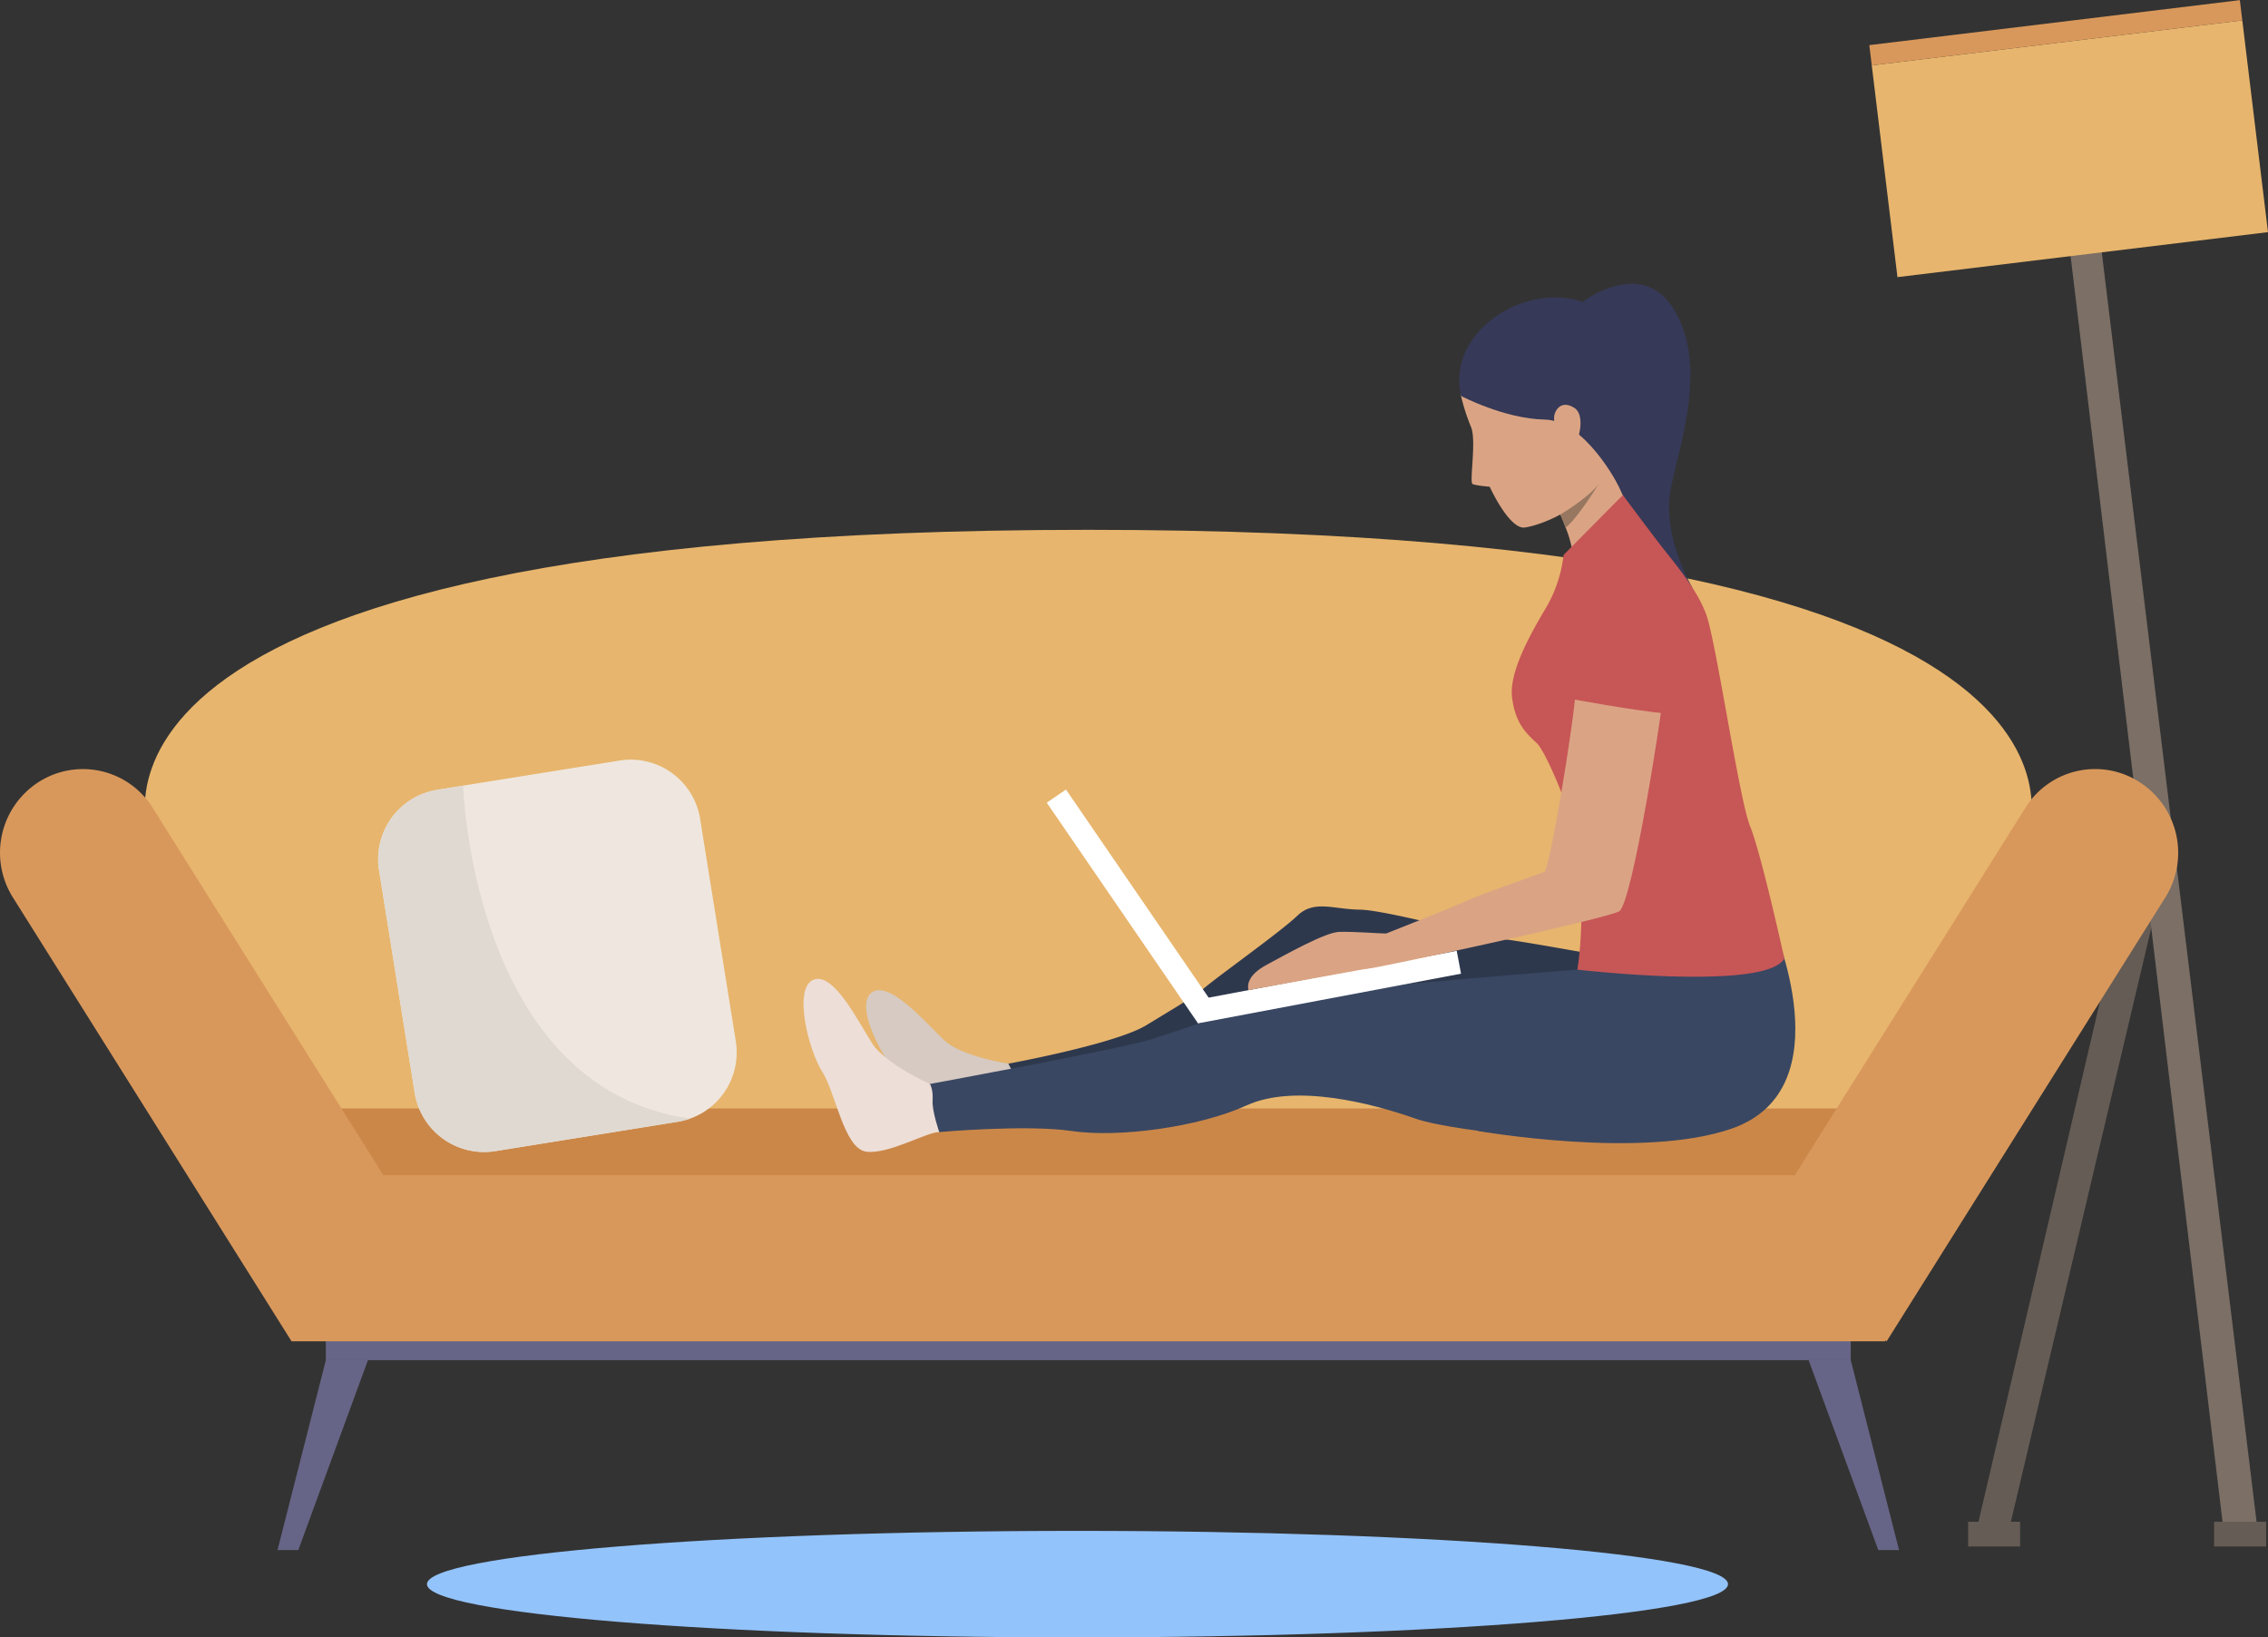 <?xml version="1.0" encoding="UTF-8"?> <svg xmlns="http://www.w3.org/2000/svg" id="Layer_1" data-name="Layer 1" viewBox="0 0 795.25 574"><rect x="0" y="0" width="795.25" height="574" fill="#333333" stroke="none"/> <defs> <style>.cls-1{fill:#93c3fb;}.cls-2{fill:#655c55;}.cls-3{fill:#7b6f66;}.cls-4{fill:#e7b56d;}.cls-5{fill:#d9985b;}.cls-6{fill:#666587;}.cls-7{fill:#cb8748;}.cls-8{fill:#d6cac2;}.cls-9{fill:#2e384d;}.cls-10{fill:#394762;}.cls-11{fill:#edded7;}.cls-12{fill:#363957;}.cls-13{fill:#daa484;}.cls-14{fill:#c75656;}.cls-15{fill:#987761;}.cls-16{fill:#fff;}.cls-17{fill:#efe7df;}.cls-18{fill:#e0d9d1;}</style> </defs> <title>Диван</title> <path class="cls-1" d="M605.91,555.33c0,10.31-102.12,18.67-228.1,18.67s-228.1-8.36-228.1-18.67,102.12-18.68,228.1-18.68S605.91,545,605.91,555.33Z"></path> <polygon class="cls-2" points="757.65 311.22 704.39 536.44 693.04 536.44 752.18 283.25 757.65 311.22"></polygon> <polygon class="cls-3" points="723.7 70.32 779.66 536.44 791.61 536.44 734.26 66.29 723.7 70.32"></polygon> <rect class="cls-2" x="776.36" y="533.46" width="18.23" height="8.66"></rect> <rect class="cls-2" x="690.1" y="533.46" width="18.23" height="8.66"></rect> <rect class="cls-4" x="660.34" y="14.71" width="130.88" height="74.78" transform="translate(-0.99 87.87) rotate(-6.92)"></rect> <rect class="cls-5" x="655.4" y="7.86" width="130.88" height="7.15" transform="translate(3.88 86.98) rotate(-6.92)"></rect> <rect class="cls-6" x="114.25" y="463.68" width="534.7" height="13.13"></rect> <path class="cls-4" d="M381.6,185.73c-375.67,0-329,108.71-329,108.71l61.8,137.07H648.75l61.81-137.07S757.27,185.73,381.6,185.73Z"></path> <polygon class="cls-6" points="114.25 476.81 97.31 543.38 104.59 543.38 129.02 476.81 114.25 476.81"></polygon> <polygon class="cls-6" points="648.95 476.81 665.88 543.38 658.6 543.38 634.18 476.81 648.95 476.81"></polygon> <rect class="cls-7" x="104.79" y="388.58" width="553.61" height="31.51"></rect> <path class="cls-5" d="M749.94,274h0a28.8,28.8,0,0,0-39.7,9.08L629.3,412H134.43L53.49,283.12A28.81,28.81,0,0,0,13.78,274h0a29.44,29.44,0,0,0-9.27,40.58l97.72,155.62H661v-.33l.53.33,97.73-155.62A29.44,29.44,0,0,0,749.94,274Z"></path> <path class="cls-8" d="M361.38,389.1s-4.27-6.47-5-10.27a12.22,12.22,0,0,0-2.84-6s-16.17-2.35-22.39-8.12S311.8,343.26,305.58,348s4.51,24.53,10.85,30.52,14.94,16.48,22.74,15.7S357.6,389.71,361.38,389.1Z"></path> <path class="cls-9" d="M361.38,388.11l-7.81-15.24s37.35-6.84,48.27-13.42c2.74-1.65,5.46-3.31,8-4.87a141.76,141.76,0,0,0,12.24-8.08c5.39-4.58,27-19.9,32.85-25.52s12.73-2.2,21.84-2.1,42.07,9.23,51.94,10.54,45.49,7.92,45.49,7.92C567.92,354.48,361.38,388.11,361.38,388.11Z"></path> <path class="cls-10" d="M576.28,336.79s-20.1,2.89-25.27,3.29-35.22,2.81-49.65,4.19-42.78.56-48.4,3-38.14,13.49-48.78,16.93-79.77,16.09-79.77,16.09-1.18,9.37,4.94,16.56c0,0,30.47-2.73,46.55-.36s44.17-1.24,61.22-9,44.07-.68,59.17,4.63,72.84,9.57,80.05,7.95,21.57-8.55,32-19.88S576.28,336.79,576.28,336.79Z"></path> <path class="cls-11" d="M329.35,396.88s-2.58-7.31-2.34-11.17-.93-5.7-.93-5.7-15.5-7-20.14-14.07-13.61-25.53-20.78-22.47-1.56,24.89,3.15,32.24,7.62,26.89,15.38,28S325.54,396.55,329.35,396.88Z"></path> <path class="cls-10" d="M621.46,323.92s25.4,57.64-14,71.62c-31.45,11.15-89.43.88-89.43.88l35.67-56.2Z"></path> <path class="cls-12" d="M556.08,106.4c9.67,2.15,3.9,26.43,10.39,60.38S593.41,206,593.41,206s-9.09-15-8.09-30.79c.77-12.3,15.67-45.86.95-67.79-11.38-16.95-31.43-1.57-31.43-1.57Z"></path> <path class="cls-13" d="M570.63,177.08l-18.81,19.36A42,42,0,0,0,549,185c-.66-1.77-1.33-3.36-1.87-4.6-.71-1.62-1.22-2.63-1.22-2.63L562.7,160Z"></path> <path class="cls-14" d="M548.24,194.54a46.65,46.65,0,0,1-5.79,17.89c-5.07,8.59-13.45,22.84-12.26,32.11s5.13,12.63,8.69,16,13.34,27.42,14.52,36.68,1.94,28.53-.31,42.69c0,0,65.95,7.65,72.58-3.88,0,0-8.18-37.05-12-46.33s-11.94-64.83-15.4-74.28-11.64-18.58-16.64-25.13c-4.47-5.85-12.6-16.74-12.6-16.74Z"></path> <path class="cls-13" d="M540,108.37c-8.7.58-27.4,7.15-27.71,30.43a72,72,0,0,0,3.47,10.79c2.06,4.69-.64,19.52.58,20.09s6,.94,6,.94,6.86,15.06,12.33,14.3,25.79-7.47,33.33-28.07S575.15,106,540,108.37Z"></path> <path class="cls-12" d="M512.29,138.8s15.16,8,29.33,8.28,25.78,23,25.78,23,17.15-38.49-2.49-58S506.17,112.44,512.29,138.8Z"></path> <path class="cls-13" d="M544.93,146.94c-.24-2.7,2.3-7.1,7.15-3.92s.38,16.7-3.39,15.86S545.17,149.74,544.93,146.94Z"></path> <path class="cls-15" d="M560.59,169.6c-.27.44-7.17,11.74-11.58,15.36-.66-1.77-1.33-3.36-1.87-4.6C547.14,180.36,557,174.49,560.59,169.6Z"></path> <rect class="cls-16" x="418.56" y="341.94" width="93.79" height="8.16" transform="translate(987.02 599.69) rotate(169.31)"></rect> <rect class="cls-16" x="350.05" y="313.68" width="93.79" height="8.16" transform="translate(359.35 824.83) rotate(-124.44)"></rect> <path class="cls-13" d="M437.75,347.1c-.46-2.05,0-5.46,6.45-8.92s20.38-11.31,25.28-11.5,14.55.58,16.52.57-3.1,11.66-3.1,11.66Z"></path> <path class="cls-13" d="M483.74,328.15s26.89-10.58,31.25-12.69,24.73-9,26.54-9.86,10.32-51.74,11.07-64.53,1.5-39.9,16-38.69,17.91,10.68,16.1,29.35-12.49,85.51-17,87.77-56.36,13.86-83.7,19.31C457.79,344,483.74,328.15,483.74,328.15Z"></path> <path class="cls-14" d="M551.12,245.05S572,248.93,584,250.14c0,0,14.95-42.56-5.39-49.36C554.44,192.72,549.06,225.7,551.12,245.05Z"></path> <path class="cls-17" d="M242,392.12a25.56,25.56,0,0,1-4.42,1.13l-63.93,10.28a24.67,24.67,0,0,1-28.24-20.43l-12.5-78a24.63,24.63,0,0,1,20.41-28.23l9.08-1.47,54.85-8.79A24.63,24.63,0,0,1,245.48,287L258,365A24.63,24.63,0,0,1,242,392.12Z"></path> <path class="cls-18" d="M242,392.12a25.56,25.56,0,0,1-4.42,1.13l-63.93,10.28a24.67,24.67,0,0,1-28.24-20.43l-12.5-78a24.63,24.63,0,0,1,20.41-28.23l9.08-1.47s0,0,0,0S165.53,381.38,242,392.12Z"></path> </svg> 